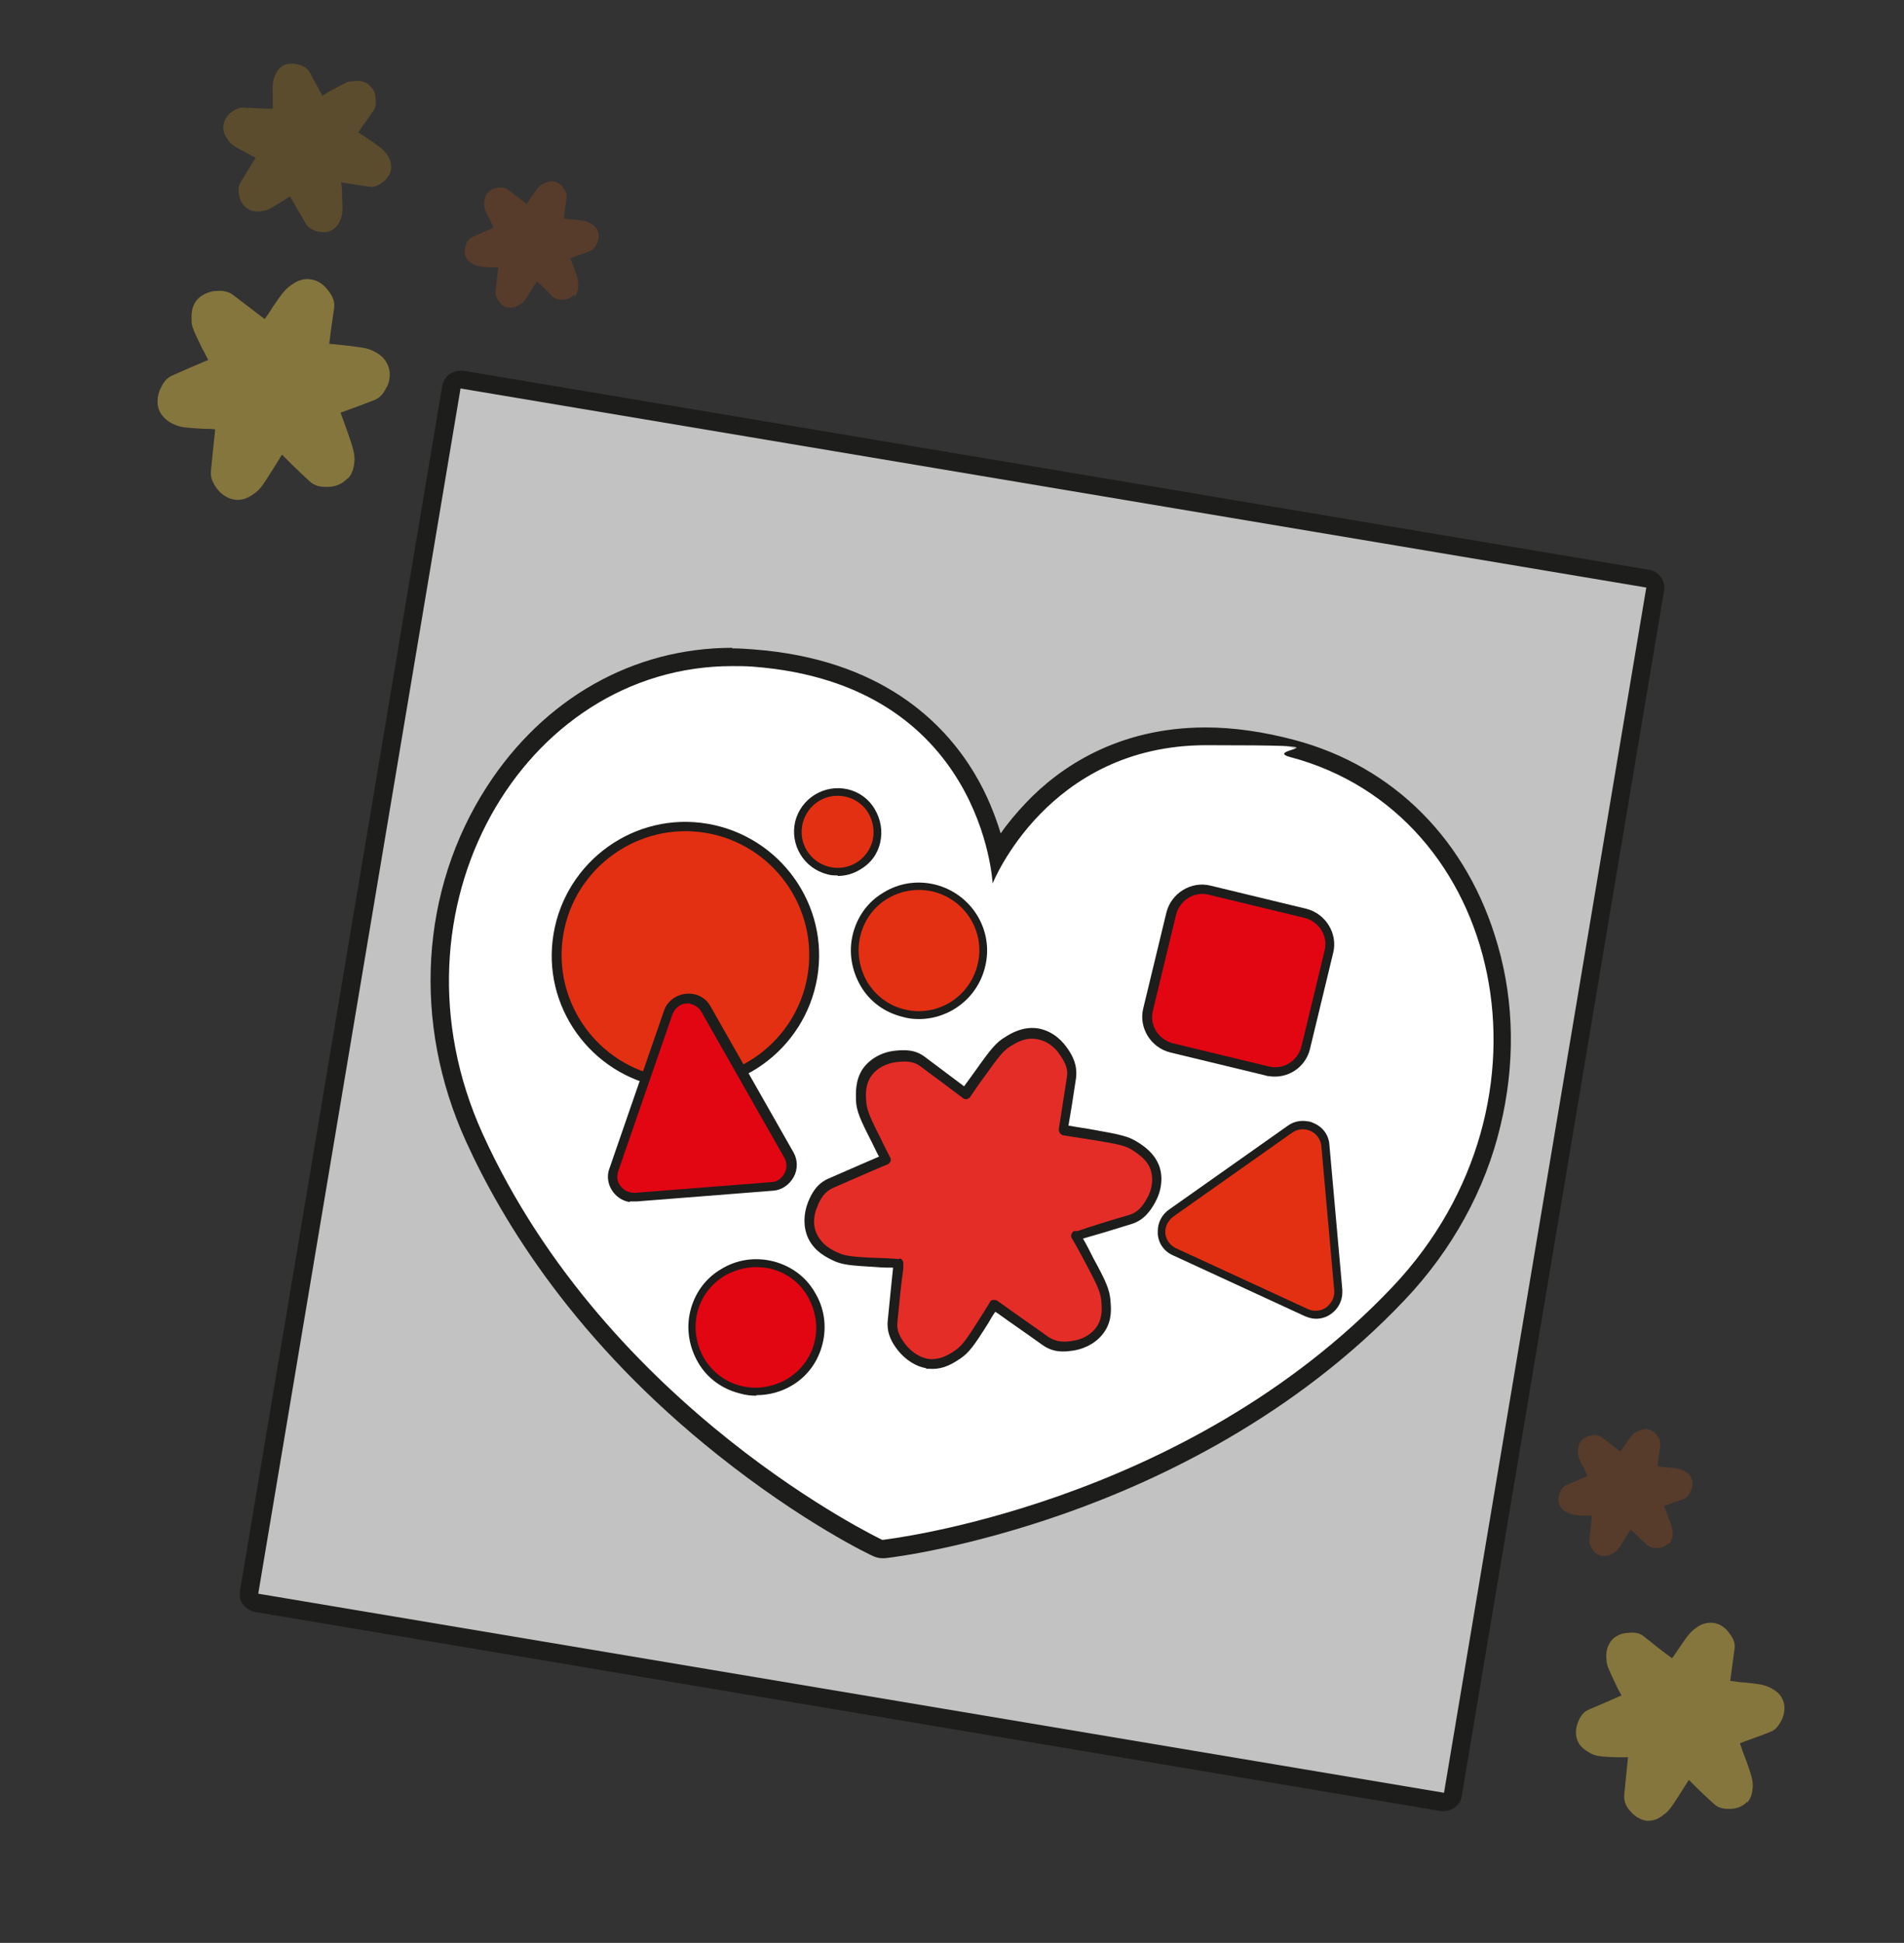 <svg xmlns="http://www.w3.org/2000/svg" id="Capa_1" viewBox="0 0 353.9 361.1"><rect x="0" y="0" width="353.9" height="361.1" fill="#333333" stroke="none"/><defs><style>      .st0 {        fill: #ffd94d;        opacity: .4;      }      .st1 {        fill: #e52d28;      }      .st2 {        fill: #1d1d1b;      }      .st3 {        fill: #ea600a;      }      .st3, .st4 {        opacity: .2;      }      .st4 {        fill: #f8b018;      }      .st5 {        fill: #e43012;      }      .st6 {        fill: #e20613;      }      .st7 {        fill: #fff;      }      .st8 {        fill: #c2c2c2;      }    </style></defs><g><path class="st8" d="M268.4,334.9c0,0-.2,0-.3,0l-220.4-37c-.4,0-.8-.3-1.1-.7-.3-.4-.4-.8-.3-1.3l37.6-224c.1-.8.9-1.4,1.7-1.4s.2,0,.3,0l220.4,37c.9.2,1.5,1,1.4,1.9l-37.6,224c-.1.8-.9,1.4-1.7,1.4Z"></path><path class="st2" d="M85.6,72.2l220.4,37-37.6,224-220.4-37,37.6-224M85.6,68.9c-.7,0-1.4.2-2,.6-.7.5-1.2,1.3-1.4,2.2l-37.6,224c-.1.9,0,1.8.6,2.5.5.7,1.3,1.2,2.2,1.4l220.4,37c.2,0,.4,0,.6,0,1.6,0,3.1-1.2,3.3-2.8l37.6-224c.3-1.8-.9-3.6-2.8-3.9l-220.4-37c-.2,0-.4,0-.6,0h0Z"></path></g><g><g><path class="st7" d="M164,287.9c-.2,0-.5,0-.7-.2-.5-.2-51.9-25-75.1-76.3-9.7-21.5-8.3-45.5,3.8-64.3,10.3-15.9,26.3-25,44.1-25s2.6,0,3.9.1c34,2.5,43,26.1,45.3,36.7,4.7-7.7,16.5-22.1,38.9-22.1s10.4.7,16,2.2c18,4.8,31.4,18.3,36.7,37,6.3,22-.2,46.6-16.8,64.2-38,40.2-93.3,47.3-95.8,47.6,0,0-.2,0-.3,0Z"></path><path class="st2" d="M136.1,123.8c1.2,0,2.5,0,3.8.1,42.8,3.2,44.6,40.3,44.6,40.3h0s10.2-25.7,39.7-25.7,9.9.7,15.6,2.2c39.7,10.5,51.5,64.1,19.1,98.4-38.7,40.9-94.9,47.1-94.9,47.1h0s-51-24.2-74.3-75.5c-18.9-41.7,7.5-86.9,46.4-86.9M136.1,120.4c-18.4,0-35,9.4-45.6,25.8-12.4,19.2-13.9,43.9-3.9,65.9,6.8,15,20.4,37.3,46.8,58.3,15.8,12.6,28.5,18.7,29.1,18.9.5.2,1,.3,1.4.3s.4,0,.6,0c2-.2,15.5-2,33.4-8.3,17.6-6.2,42.8-18.1,63.3-39.8,8.7-9.2,14.9-20.4,17.7-32.3,2.7-11.2,2.6-22.8-.5-33.5-5.5-19.4-19.3-33.3-37.9-38.2-5.7-1.5-11.2-2.3-16.4-2.3-16.4,0-27.2,7.5-33.3,13.9-1.9,2-3.5,3.9-4.8,5.8-1-3.3-2.5-7.2-4.9-11.2-5.7-9.5-17.4-21.2-41-23-1.3-.1-2.7-.2-4-.2h0Z"></path></g><g><circle class="st5" cx="127.4" cy="177.6" r="23.9"></circle><path class="st2" d="M123.3,202.1c-13.5-2.3-22.7-15.1-20.4-28.6s15.1-22.7,28.6-20.4,22.7,15.1,20.4,28.6c-2.3,13.5-15.1,22.7-28.6,20.4ZM131.2,154.8c-12.5-2.1-24.4,6.4-26.5,18.9-2.1,12.5,6.4,24.4,18.9,26.5,12.5,2.1,24.4-6.4,26.5-18.9,2.1-12.5-6.4-24.4-18.9-26.5Z"></path></g><g><circle class="st5" cx="170.8" cy="176.7" r="12"></circle><path class="st2" d="M170.8,189.4c-1,0-2-.1-3-.4h0c-3.3-.8-6.1-2.8-7.8-5.7s-2.3-6.3-1.5-9.6,2.8-6.1,5.7-7.8c2.9-1.8,6.3-2.3,9.6-1.5,6.8,1.7,11,8.5,9.3,15.3-1.4,5.8-6.6,9.7-12.3,9.7ZM170.8,165.4c-5.1,0-9.7,3.4-10.9,8.6-.7,2.9-.2,5.9,1.3,8.5,1.6,2.6,4,4.4,6.9,5.1h0c6,1.5,12.1-2.2,13.6-8.3,1.5-6-2.2-12.1-8.3-13.6-.9-.2-1.8-.3-2.7-.3Z"></path></g><g><circle class="st6" cx="140.5" cy="246.7" r="12"></circle><path class="st2" d="M140.6,259.4c-1,0-2-.1-3-.4h0c-3.3-.8-6.1-2.8-7.8-5.7s-2.3-6.3-1.5-9.6,2.8-6.1,5.7-7.8c2.9-1.8,6.3-2.3,9.6-1.5,3.3.8,6.1,2.8,7.8,5.7,1.8,2.9,2.3,6.3,1.5,9.6s-2.8,6.1-5.7,7.8c-2,1.2-4.3,1.8-6.6,1.8ZM140.5,235.5c-2,0-4,.6-5.8,1.6-2.6,1.6-4.4,4-5.1,6.9s-.2,5.9,1.3,8.5c1.6,2.6,4,4.4,6.9,5.1h0c2.9.7,5.9.2,8.5-1.3,2.6-1.6,4.4-4,5.1-6.9s.2-5.9-1.3-8.5-4-4.4-6.9-5.1c-.9-.2-1.8-.3-2.7-.3Z"></path></g><g><circle class="st5" cx="155.7" cy="154.6" r="7.4"></circle><path class="st2" d="M155.7,162.7c-.6,0-1.3,0-1.9-.2h0c-4.4-1.1-7-5.5-6-9.8,1.1-4.4,5.5-7,9.8-6,2.1.5,3.9,1.8,5,3.7s1.5,4,1,6.2-1.8,3.9-3.7,5c-1.3.8-2.7,1.2-4.2,1.2ZM154.1,161.1c3.6.9,7.2-1.3,8.1-4.9.4-1.7.1-3.5-.8-5.1-.9-1.5-2.4-2.6-4.1-3-3.6-.9-7.2,1.3-8.1,4.9-.9,3.6,1.3,7.2,4.9,8.1h0Z"></path></g><g><rect class="st6" x="215.2" y="167.2" width="30.1" height="30.1" rx="5.9" ry="5.9" transform="translate(461.9 1.9) rotate(103.7)"></rect><path class="st2" d="M235.8,200c-.2,0-.3,0-.5-.1l-17.8-4.3c-3.6-.9-5.9-4.6-5-8.2h0s4.3-17.8,4.3-17.8c.9-3.6,4.6-5.9,8.2-5l17.8,4.3c3.6.9,5.9,4.6,5,8.2l-4.3,17.8c-.8,3.5-4.2,5.7-7.7,5.1ZM214.3,187.8c-.7,2.7,1,5.4,3.7,6.1l17.8,4.3c2.7.7,5.4-1,6.1-3.7l4.3-17.8c.7-2.7-1-5.4-3.7-6.1l-17.8-4.3c-2.7-.7-5.4,1-6.1,3.7l-4.3,17.8h0Z"></path></g><g><path class="st6" d="M124.2,188.2l-10.1,29.2c-.9,2.7,1.2,5.4,4,5.2l25.4-2c2.9-.2,4.5-3.3,3.1-5.8l-15.4-27.1c-1.7-2.9-6-2.5-7.1.6Z"></path><path class="st2" d="M117,223.4c-1.2-.2-2.2-.8-3-1.8-1-1.3-1.3-3-.7-4.5l10.1-29.2c.6-1.8,2.2-3,4.1-3.2,1.9-.2,3.7.7,4.6,2.4l15.4,27.1c.8,1.4.8,3.2,0,4.6s-2.2,2.4-3.8,2.5l-25.4,2c-.4,0-.8,0-1.2,0ZM128.4,186.5c-.3,0-.5,0-.8,0-.9,0-2.1.7-2.6,2l-10.1,29.2c-.3,1-.2,2,.5,2.8.6.8,1.6,1.2,2.6,1.2l25.4-2c1,0,1.9-.7,2.4-1.6s.5-2,0-2.9l-15.4-27.1c-.5-.9-1.4-1.4-2.1-1.5Z"></path></g><g><path class="st1" d="M214.7,217c-.7-2.2-2.5-3.4-3.6-4.1-1.5-1-2.8-1.3-7.8-2.1-1.7-.3-3.6-.6-5.7-.9.4-2.6.9-5.9,1.5-9.7.3-2.1-.5-3.6-1.5-5-.3-.4-2-2.8-5-3.2-2.3-.3-4.1.8-5.2,1.5-1.5.9-2.4,2-5.3,6.1-.8,1.1-1.7,2.4-2.6,3.7-2.1-1.6-4.8-3.6-7.9-5.9-1.7-1.3-3.4-1.2-5.1-1-.5,0-3.5.4-5.2,2.9-1.4,1.9-1.2,4-1.1,5.3.1,1.8.6,3.1,2.9,7.5.5,1.1,1.1,2.2,1.7,3.4-2.6,1.1-6.1,2.6-10.2,4.4-1.9.8-2.8,2.4-3.4,4-.2.5-1.3,3.2,0,6,1,2.1,2.9,3.1,4,3.6,1.6.8,3,1,8,1.2,1.2,0,2.5.1,3.9.2-.3,2.8-.7,6.5-1.1,10.8-.2,2.1.7,3.6,1.8,4.9.3.4,2.2,2.7,5.2,2.9,2.4.2,4.1-1,5.1-1.8,1.5-1,2.3-2.1,5-6.4.6-.9,1.2-1.9,1.8-2.9,2.4,1.7,5.6,4,9.6,6.7,1.7,1.2,3.5,1.1,5.2.8.5,0,3.4-.5,5.1-3.1,1.3-2,1.1-4.1,1-5.3-.2-1.8-.7-3-3.1-7.4-.8-1.4-1.6-2.9-2.5-4.5,2.6-.8,6.1-1.8,10.1-3,2-.6,3-2.1,3.8-3.5.3-.5,1.7-3,.7-5.9Z"></path><path class="st2" d="M172.2,254.3c-1.9-.3-3.8-1.5-5.2-3.2-1.2-1.5-2.2-3.2-2-5.6.4-3.9.7-7.2,1-9.9-1,0-2,0-3-.1-5-.3-6.5-.4-8.3-1.3-1.2-.6-3.3-1.6-4.5-4.1-.9-2-.9-4.4,0-6.7.7-1.7,1.7-3.5,3.9-4.4,3.6-1.6,6.7-2.9,9.2-4h.1c-.5-.9-.9-1.8-1.3-2.6-2.3-4.5-2.9-5.9-3-7.9,0-1.3-.2-3.7,1.3-5.9,1.3-1.8,3.4-3,5.8-3.3,1.9-.2,3.9-.3,5.8,1.2,2.8,2.1,5.2,3.9,7.2,5.4.7-1,1.4-1.9,2.1-2.9,2.9-4.1,3.9-5.3,5.6-6.3,1.1-.7,3.2-1.9,5.8-1.6,2.2.3,4.2,1.6,5.6,3.6,1.1,1.5,2,3.3,1.7,5.7-.5,3.4-1,6.5-1.4,8.8,1.6.3,3.2.5,4.8.8,5,.9,6.4,1.2,8.1,2.3,1.1.7,3.1,2,4,4.5h0c.7,2.1.4,4.5-.8,6.7-.9,1.6-2.1,3.3-4.4,4-3.5,1.1-6.5,2-9,2.7.7,1.2,1.3,2.4,1.9,3.6,2.4,4.4,3,5.8,3.2,7.8.1,1.3.4,3.7-1.1,5.9-1.2,1.8-3.3,3.1-5.7,3.5-1.9.3-3.8.4-5.8-1-3.2-2.3-6-4.2-8.2-5.8l-.6-.4c-.5.7-.9,1.4-1.3,2.1-2.7,4.3-3.6,5.5-5.2,6.6-1.1.7-3,2.1-5.7,1.9-.2,0-.4,0-.7,0ZM167.2,233.9c.2,0,.4.1.5.3.2.2.2.4.2.7v.9c-.4,2.7-.7,6-1.1,9.9-.2,1.6.5,2.9,1.6,4.3.6.7,2.2,2.4,4.5,2.6,2,.1,3.6-.9,4.6-1.6,1.3-.9,2-1.8,4.7-6.1.6-.9,1.2-1.9,1.8-2.9.1-.2.3-.4.6-.4.2,0,.5,0,.7.1l1.4,1c2.2,1.6,5,3.5,8.2,5.8,1.4.9,2.8,1,4.5.7.9-.1,3.2-.7,4.5-2.7,1.1-1.7.9-3.5.8-4.8-.2-1.6-.6-2.6-3-7.1-.8-1.5-1.6-3-2.5-4.5-.1-.2-.2-.5,0-.8.1-.3.3-.5.6-.5h.5c2.6-.9,5.8-1.9,9.6-3,1.6-.5,2.5-1.6,3.3-3.1.5-.8,1.4-2.9.7-5.2h0c-.6-1.9-2.2-2.9-3.2-3.6-1.3-.9-2.4-1.2-7.4-2-1.9-.3-3.8-.6-5.7-.9,0,0,0,0,0,0-.2,0-.4-.2-.6-.4-.1-.2-.2-.4-.2-.7.4-2.5.9-5.8,1.5-9.7.3-1.6-.4-2.9-1.4-4.3-.5-.8-2-2.5-4.4-2.8-2-.3-3.6.7-4.6,1.3-1.3.8-2.1,1.7-5,5.8-.9,1.2-1.7,2.4-2.6,3.7-.1.2-.4.3-.6.4-.2,0-.5,0-.7-.2-2.1-1.6-4.8-3.6-7.9-5.9-1.3-1-2.7-1-4.5-.8-.9.1-3.2.6-4.6,2.5-1.2,1.7-1.1,3.5-1,4.7.1,1.6.5,2.7,2.8,7.2.5,1.1,1.1,2.2,1.7,3.4.1.2.1.5,0,.7s-.3.4-.5.5l-1,.4c-2.5,1.1-5.6,2.4-9.2,4-1.5.7-2.3,1.9-2.9,3.5-.4.9-1.1,3.1,0,5.2.9,1.8,2.5,2.7,3.6,3.2,1.4.7,2.6.9,7.6,1.1,1.3,0,2.6.1,3.9.2,0,0,0,0,.1,0Z"></path></g><g><path class="st5" d="M239.7,209.9l-22.1,15.6c-2.6,1.9-2.3,5.8.7,7.2l24.5,11.3c2.9,1.3,6.2-1,5.9-4.2l-2.4-26.9c-.3-3.2-3.9-4.9-6.6-3l-22.1,15.6c-2.6,1.9-2.3,5.8.7,7.2l24.5,11.3c2.9,1.3,6.2-1,5.9-4.2l-2.4-26.9c-.3-3.2-3.9-4.9-6.6-3Z"></path><path class="st2" d="M244.6,245.1c-.7,0-1.4-.2-2.1-.5l-24.5-11.3c-1.6-.7-2.7-2.2-2.8-4,0-.2,0-.3,0-.5,0-1.6.8-3.1,2.1-4l22.1-15.6c0,0,.2-.1.3-.2,1-.6,2.2-.8,3.3-.6.4,0,.9.2,1.3.4,1.6.7,2.7,2.2,2.8,4l2.4,26.9c0,.2,0,.3,0,.5,0,1.6-.8,3.1-2.1,4-.8.6-1.8.9-2.8.9ZM216.6,228.9c0,.1,0,.2,0,.3.1,1.2.9,2.3,2,2.8l24.5,11.3c1.1.5,2.4.4,3.4-.3.9-.7,1.5-1.7,1.5-2.8s0-.2,0-.3l-2.4-26.9c-.1-1.2-.9-2.3-2-2.8-1.1-.5-2.4-.4-3.4.3l-22.1,15.6c-.9.7-1.5,1.7-1.5,2.8Z"></path></g></g><path class="st0" d="M64.7,88.9c1.1-1.2,1.1-2.6,1.2-3.4,0-1.2-.2-2.1-1.3-5.2-.4-1.1-.8-2.3-1.3-3.6,1.7-.6,3.8-1.4,6.2-2.3,1.3-.5,1.9-1.5,2.4-2.5.2-.3,1-2.1.2-4-.6-1.5-1.8-2.2-2.6-2.6-1.1-.6-2-.7-5.3-1.1-.9-.1-1.9-.2-3-.3.2-1.8.5-4,.9-6.6.2-1.4-.4-2.4-1.1-3.3-.2-.3-1.4-1.9-3.4-2.1-1.6-.2-2.8.6-3.5,1.1-1,.7-1.6,1.4-3.5,4.2-.4.7-.9,1.4-1.4,2.1-1.5-1.1-3.5-2.7-5.9-4.5-1.1-.8-2.3-.8-3.4-.7-.3,0-2.3.3-3.5,1.9-.9,1.3-.8,2.7-.8,3.5,0,1.2.4,2,1.9,5.1.4.7.8,1.5,1.2,2.3-1.7.7-4,1.7-6.7,2.9-1.3.6-1.8,1.6-2.3,2.7-.1.3-.9,2.2,0,4,.7,1.4,2,2.1,2.7,2.4,1.1.5,2,.6,5.3.8.7,0,1.5,0,2.3.1-.2,1.9-.5,4.6-.8,7.8-.1,1.4.5,2.4,1.2,3.3.2.3,1.4,1.8,3.5,2,1.6.1,2.7-.7,3.4-1.2,1-.7,1.5-1.4,3.3-4.3.6-.9,1.2-1.9,1.8-2.9,1.3,1.3,3,3,5.1,4.9,1,1,2.2,1.1,3.3,1.1.4,0,2.3,0,3.7-1.5Z"></path><path class="st0" d="M324.7,335.1c1-1.1,1-2.3,1.1-3.1,0-1.1-.2-1.9-1.2-4.7-.4-1-.8-2.1-1.2-3.3,1.5-.6,3.4-1.2,5.6-2.1,1.2-.4,1.7-1.4,2.2-2.3.1-.3.9-1.9.2-3.6-.5-1.3-1.6-1.9-2.3-2.3-1-.5-1.8-.7-4.8-1-.8,0-1.7-.2-2.7-.3.2-1.6.5-3.6.8-5.9.2-1.3-.4-2.2-1-3-.2-.3-1.2-1.7-3.1-1.9-1.4-.1-2.5.5-3.1,1-.9.6-1.4,1.2-3.1,3.7-.4.6-.8,1.2-1.3,1.9-1.4-1-3.2-2.4-5.3-4.1-1-.8-2.1-.7-3.1-.6-.3,0-2.1.2-3.1,1.7-.8,1.2-.8,2.4-.7,3.2,0,1.1.4,1.8,1.7,4.6.3.7.7,1.4,1.1,2.1-1.6.7-3.6,1.6-6,2.6-1.2.5-1.7,1.4-2.1,2.4-.1.3-.8,1.9,0,3.6.6,1.3,1.8,1.8,2.4,2.2,1,.5,1.8.6,4.8.7.7,0,1.4,0,2.1,0-.2,1.7-.4,4.1-.7,7-.1,1.3.4,2.2,1.1,3,.2.2,1.3,1.6,3.1,1.8,1.4.1,2.5-.6,3.1-1.1.9-.6,1.4-1.3,3-3.8.5-.8,1.1-1.7,1.7-2.7,1.2,1.2,2.7,2.7,4.6,4.4.9.9,2,1,3,1,.3,0,2.1,0,3.3-1.4Z"></path><path class="st3" d="M106.8,55.1c.6-.7.7-1.5.7-2,0-.7,0-1.2-.7-3-.2-.6-.5-1.3-.8-2.1,1-.4,2.2-.8,3.6-1.3.8-.3,1.1-.9,1.4-1.5,0-.2.6-1.2.1-2.3-.3-.8-1.1-1.2-1.5-1.5-.6-.3-1.1-.4-3.1-.6-.5,0-1.1-.1-1.7-.2.1-1,.3-2.3.5-3.8.1-.8-.2-1.4-.6-1.9-.1-.2-.8-1.1-2-1.2-.9,0-1.6.4-2,.6-.6.4-.9.8-2,2.4-.3.4-.5.8-.8,1.2-.9-.7-2-1.5-3.4-2.6-.6-.5-1.3-.5-2-.4-.2,0-1.3.2-2,1.1-.5.7-.5,1.6-.5,2,0,.7.2,1.2,1.1,2.9.2.4.4.9.7,1.4-1,.4-2.3,1-3.9,1.7-.7.3-1.1.9-1.3,1.5,0,.2-.5,1.2,0,2.3.4.8,1.1,1.2,1.6,1.4.6.3,1.1.4,3.1.5.4,0,.9,0,1.3,0-.1,1.1-.3,2.6-.5,4.5,0,.8.3,1.4.7,1.9.1.2.8,1.1,2,1.1.9,0,1.6-.4,2-.7.6-.4.9-.8,1.9-2.5.3-.5.7-1.1,1.1-1.7.8.7,1.8,1.7,2.9,2.8.6.6,1.3.6,1.9.6.2,0,1.3,0,2.1-.9Z"></path><path class="st3" d="M310.2,287c.6-.7.7-1.5.7-2,0-.7-.1-1.2-.8-3-.2-.6-.5-1.4-.8-2.1,1-.4,2.2-.8,3.6-1.3.8-.3,1.1-.9,1.4-1.5,0-.2.6-1.2.1-2.3-.3-.9-1.1-1.3-1.5-1.5-.6-.3-1.1-.4-3.1-.6-.5,0-1.1-.1-1.7-.2.1-1,.3-2.3.5-3.8.1-.8-.2-1.4-.6-1.9-.1-.2-.8-1.1-2-1.2-.9,0-1.6.4-2,.6-.6.4-.9.8-2,2.4-.3.4-.5.8-.8,1.2-.9-.7-2-1.6-3.4-2.6-.7-.5-1.3-.5-2-.4-.2,0-1.3.2-2,1.1-.5.7-.5,1.6-.5,2.1,0,.7.2,1.2,1.1,2.9.2.4.4.9.7,1.4-1,.4-2.3,1-3.9,1.7-.7.3-1.1.9-1.3,1.5,0,.2-.5,1.3,0,2.3.4.8,1.1,1.2,1.6,1.4.6.3,1.2.4,3.1.5.4,0,.9,0,1.3,0-.1,1.1-.3,2.7-.5,4.5,0,.8.3,1.4.7,1.9.1.2.8,1.1,2,1.1.9,0,1.6-.4,2-.7.6-.4.9-.8,1.9-2.5.3-.5.7-1.1,1.1-1.7.8.7,1.8,1.7,3,2.8.6.6,1.3.6,1.9.6.2,0,1.4,0,2.1-.9Z"></path><path class="st4" d="M72.7,31.4c.1-1.2-.4-2.1-.7-2.6-.5-.8-1-1.2-3-2.6-.7-.5-1.5-1-2.4-1.6.7-1.1,1.7-2.4,2.8-4,.6-.9.5-1.7.4-2.6,0-.3-.3-1.7-1.6-2.5-1-.6-2-.5-2.7-.4-.9,0-1.5.4-3.7,1.6-.6.3-1.3.7-1.9,1.1-.6-1.2-1.4-2.6-2.3-4.3-.5-.9-1.3-1.3-2.1-1.5-.2,0-1.6-.5-2.9.2-1,.6-1.4,1.6-1.6,2.1-.3.8-.4,1.5-.3,4,0,.6,0,1.2,0,1.9-1.4,0-3.3-.1-5.5-.2-1,0-1.7.5-2.4,1-.2.2-1.3,1.2-1.3,2.7,0,1.2.7,2,1,2.5.6.7,1.1,1.1,3.3,2.2.5.3,1.1.6,1.7.9-.7,1.2-1.7,2.8-2.8,4.6-.5.9-.4,1.8-.2,2.6,0,.3.4,1.7,1.7,2.4,1,.6,2.1.4,2.7.3.9-.1,1.5-.5,3.6-1.8.5-.3.9-.6,1.4-.9.7,1.2,1.7,3,2.9,5,.5.9,1.3,1.2,2.1,1.5.2,0,1.7.5,2.9-.3,1-.6,1.4-1.6,1.6-2.2.3-.8.3-1.5.2-4,0-.8,0-1.6-.2-2.6,1.4.2,3.1.5,5.2.8,1,.2,1.8-.3,2.5-.8.2-.2,1.4-1,1.6-2.5Z"></path></svg>